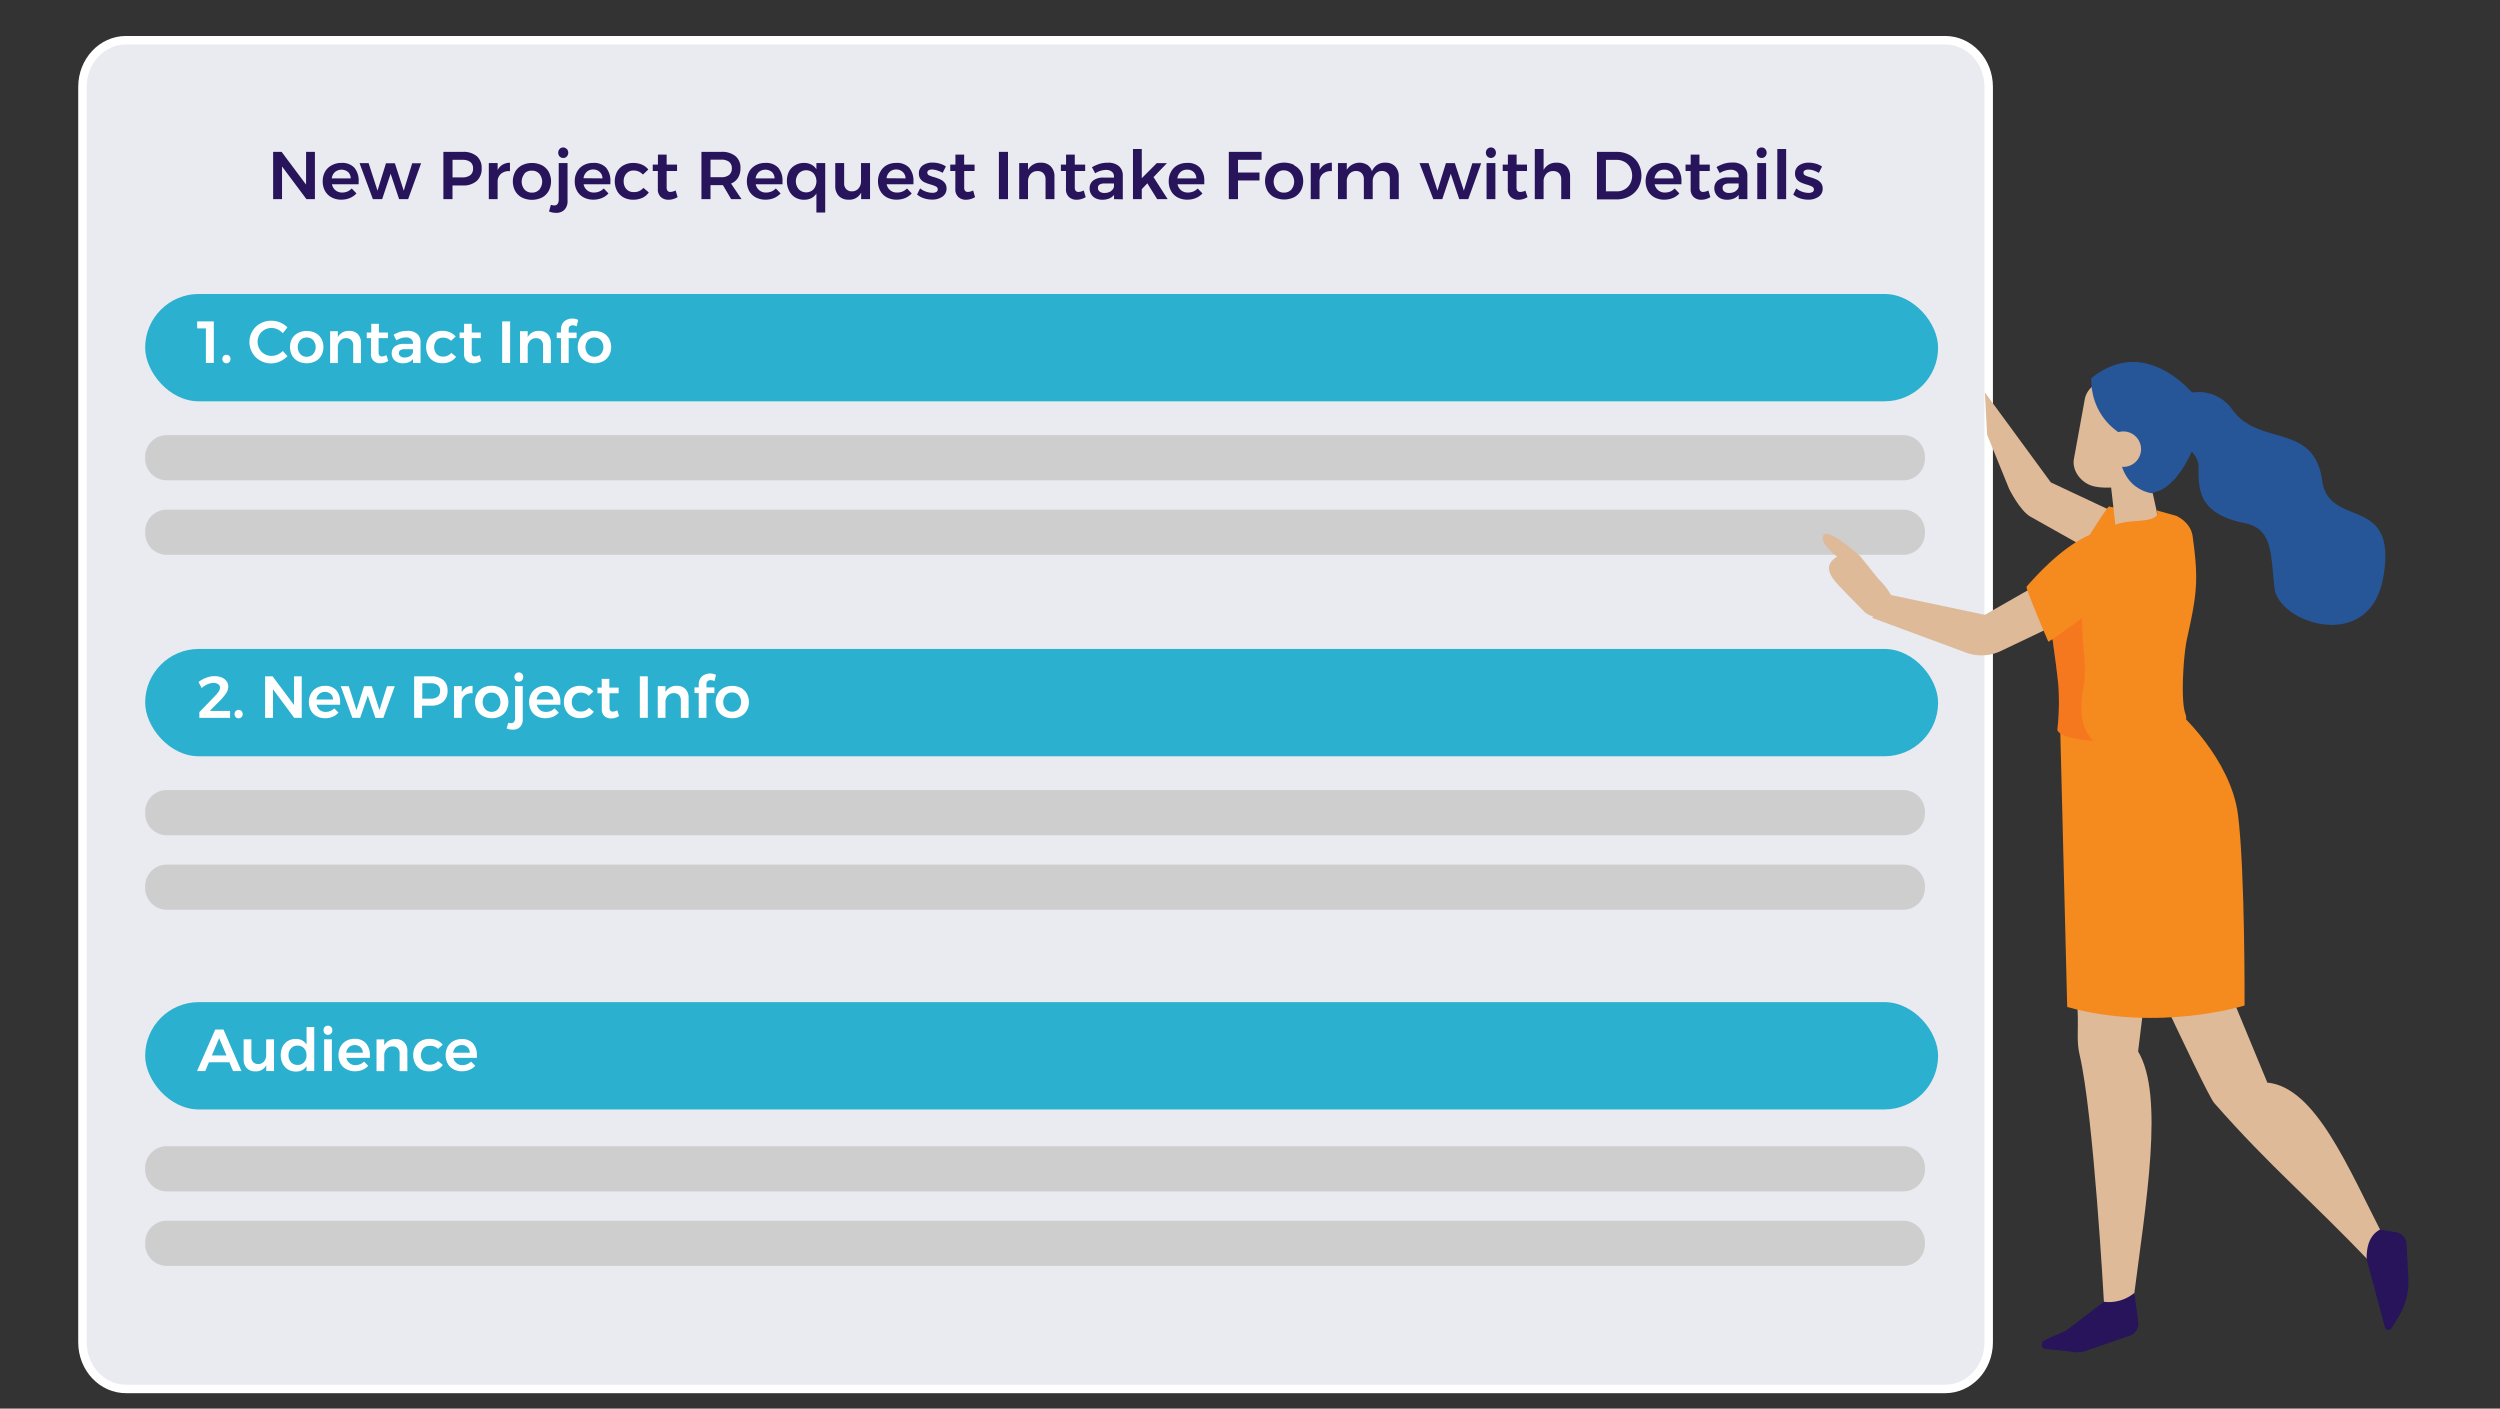 <svg xmlns="http://www.w3.org/2000/svg" viewBox="0 0 590 332.43"><rect x="0" y="0" width="590" height="332.43" fill="#333333" stroke="none"/><defs><style>.cls-1{isolation:isolate;}.cls-2{fill:#e9ebf0;stroke:#fff;stroke-miterlimit:10;stroke-width:2px;}.cls-3,.cls-8{fill:#27145a;}.cls-4{fill:#cecece;}.cls-5{fill:#2bb0cf;}.cls-6{fill:#fff;}.cls-7{fill:#deba98;}.cls-10,.cls-11,.cls-12,.cls-7,.cls-8,.cls-9{fill-rule:evenodd;}.cls-9{fill:#c44627;}.cls-10{fill:#f58a1f;}.cls-11{fill:#265698;}.cls-12{fill:#f5411f;opacity:0.24;mix-blend-mode:multiply;}</style></defs><title>project-intake-</title><g class="cls-1"><g id="Layer_1" data-name="Layer 1"><g id="Integrated_Reporting" data-name="Integrated Reporting"><path class="cls-2" d="M29.73,9.49H459.06c5.67,0,10.27,4.93,10.27,11V316.79c0,6.07-4.6,11-10.27,11H29.73c-5.67,0-10.27-4.93-10.27-11V20.5C19.46,14.42,24.06,9.49,29.73,9.49Z"/></g><path class="cls-3" d="M72.24,35.84h2.08V47h-2l-5.76-7.71V47h-2.1V35.84h2l5.77,7.73Z"/><path class="cls-3" d="M83.64,39.59a4.78,4.78,0,0,1,1,3.28c0,.28,0,.48,0,.62H78.34a2.45,2.45,0,0,0,.85,1.43,2.48,2.48,0,0,0,1.6.52A3.35,3.35,0,0,0,82,45.2a3.17,3.17,0,0,0,1-.72l1.12,1.17a4.44,4.44,0,0,1-1.56,1.09,5.15,5.15,0,0,1-2,.38,4.75,4.75,0,0,1-2.31-.54,3.81,3.81,0,0,1-1.55-1.53,4.61,4.61,0,0,1-.54-2.26,4.54,4.54,0,0,1,.55-2.27A3.85,3.85,0,0,1,78.31,39a4.52,4.52,0,0,1,2.25-.55A3.89,3.89,0,0,1,83.64,39.59Zm-.87,2.51a2.07,2.07,0,0,0-.62-1.5,2.44,2.44,0,0,0-3.1,0,2.46,2.46,0,0,0-.76,1.51Z"/><path class="cls-3" d="M84.85,38.5l2.14,0L89.09,45l2-6.47h2.1L95.28,45l2-6.47h2.1L96.32,47H94.19l-2-6-2,6H88Z"/><path class="cls-3" d="M112.51,36.85a3.58,3.58,0,0,1,1.16,2.85,3.85,3.85,0,0,1-1.16,3,4.69,4.69,0,0,1-3.28,1.07h-2.44V47h-2.15V35.84h4.59A4.87,4.87,0,0,1,112.51,36.85ZM111,41.33a1.9,1.9,0,0,0,.64-1.57,1.83,1.83,0,0,0-.64-1.53,3,3,0,0,0-1.87-.51h-2.33v4.14h2.33A2.93,2.93,0,0,0,111,41.33Z"/><path class="cls-3" d="M118.62,38.86a3.45,3.45,0,0,1,1.73-.46v2a2.82,2.82,0,0,0-2.12.62,2.39,2.39,0,0,0-.79,1.88V47h-2.08V38.48h2.08v1.65A3.09,3.09,0,0,1,118.62,38.86Z"/><path class="cls-3" d="M127.9,39a4,4,0,0,1,1.58,1.53,4.83,4.83,0,0,1,0,4.55,3.9,3.9,0,0,1-1.58,1.54,5.41,5.41,0,0,1-4.71,0,3.89,3.89,0,0,1-1.6-1.54,4.9,4.9,0,0,1,0-4.55,4,4,0,0,1,1.6-1.53,5.41,5.41,0,0,1,4.71,0Zm-4.11,2a2.94,2.94,0,0,0,0,3.74,2.31,2.31,0,0,0,1.76.72,2.26,2.26,0,0,0,1.73-.72,2.94,2.94,0,0,0,0-3.74,2.26,2.26,0,0,0-1.73-.72A2.31,2.31,0,0,0,123.79,40.92Z"/><path class="cls-3" d="M130.77,48.48a.93.93,0,0,0,.81-.34,1.73,1.73,0,0,0,.28-1V38.48h2.08v8.93a2.87,2.87,0,0,1-.71,2.07,2.62,2.62,0,0,1-2,.75,4.38,4.38,0,0,1-1.66-.32l.44-1.57A2.76,2.76,0,0,0,130.77,48.48Zm3-13.32a1.32,1.32,0,0,1,0,1.77,1.1,1.1,0,0,1-.85.35,1.12,1.12,0,0,1-.85-.35,1.35,1.35,0,0,1,0-1.77,1.13,1.13,0,0,1,.85-.36A1.11,1.11,0,0,1,133.73,35.16Z"/><path class="cls-3" d="M143.05,39.59a4.78,4.78,0,0,1,1,3.28c0,.28,0,.48,0,.62h-6.32a2.4,2.4,0,0,0,.85,1.43,2.43,2.43,0,0,0,1.59.52,3.36,3.36,0,0,0,1.26-.24,3.17,3.17,0,0,0,1.05-.72l1.12,1.17a4.44,4.44,0,0,1-1.56,1.09,5.22,5.22,0,0,1-2,.38,4.75,4.75,0,0,1-2.31-.54,3.75,3.75,0,0,1-1.55-1.53,4.61,4.61,0,0,1-.54-2.26,4.54,4.54,0,0,1,.55-2.27A3.89,3.89,0,0,1,137.71,39a4.58,4.58,0,0,1,2.26-.55A3.89,3.89,0,0,1,143.05,39.59Zm-.87,2.51a2,2,0,0,0-.63-1.5A2.13,2.13,0,0,0,140,40a2.2,2.2,0,0,0-1.53.55,2.41,2.41,0,0,0-.76,1.51Z"/><path class="cls-3" d="M149.52,40.24a2.21,2.21,0,0,0-1.69.71,2.58,2.58,0,0,0-.64,1.82,2.65,2.65,0,0,0,.64,1.86,2.2,2.2,0,0,0,1.69.7,2.71,2.71,0,0,0,2.31-1l1.29,1.08a3.8,3.8,0,0,1-1.52,1.28,5.19,5.19,0,0,1-2.19.44,4.62,4.62,0,0,1-2.25-.54,3.88,3.88,0,0,1-1.53-1.53,5,5,0,0,1,0-4.55A3.93,3.93,0,0,1,147.18,39a4.61,4.61,0,0,1,2.26-.54,5.13,5.13,0,0,1,2.09.41A3.85,3.85,0,0,1,153,40l-1.27,1.2A2.89,2.89,0,0,0,149.52,40.24Z"/><path class="cls-3" d="M159.91,46.52a4.14,4.14,0,0,1-2.15.62,2.59,2.59,0,0,1-1.81-.65,2.46,2.46,0,0,1-.7-1.91V40.36h-1.2l0-1.52h1.22V36.48h2.06v2.36h2.45v1.52h-2.45v3.85a1.22,1.22,0,0,0,.23.84.84.84,0,0,0,.67.25,3.06,3.06,0,0,0,1.22-.35Z"/><path class="cls-3" d="M172.55,47l-1.94-3.31-.4,0h-2.53V47h-2.14V35.84h4.67a5,5,0,0,1,3.36,1,3.53,3.53,0,0,1,1.18,2.85,4.3,4.3,0,0,1-.56,2.24,3.51,3.51,0,0,1-1.66,1.39L175,47Zm-4.87-5.18h2.53a2.88,2.88,0,0,0,1.86-.53,1.93,1.93,0,0,0,.64-1.57,1.86,1.86,0,0,0-.64-1.53,2.94,2.94,0,0,0-1.86-.51h-2.53Z"/><path class="cls-3" d="M183.67,39.59a4.78,4.78,0,0,1,1,3.28c0,.28,0,.48,0,.62h-6.32a2.39,2.39,0,0,0,2.45,1.95,3.35,3.35,0,0,0,1.25-.24,3.17,3.17,0,0,0,1.05-.72l1.12,1.17a4.44,4.44,0,0,1-1.56,1.09,5.15,5.15,0,0,1-2,.38,4.8,4.8,0,0,1-2.31-.54,3.81,3.81,0,0,1-1.55-1.53,5,5,0,0,1,0-4.53A3.92,3.92,0,0,1,178.34,39a4.52,4.52,0,0,1,2.25-.55A3.89,3.89,0,0,1,183.67,39.59Zm-.87,2.51a2.07,2.07,0,0,0-.62-1.5,2.44,2.44,0,0,0-3.1,0,2.46,2.46,0,0,0-.76,1.51Z"/><path class="cls-3" d="M194.75,38.48V50.15h-2.08V45.67a3,3,0,0,1-1.19,1.09,3.63,3.63,0,0,1-1.69.38,4,4,0,0,1-2.13-.55A3.76,3.76,0,0,1,186.23,45a4.9,4.9,0,0,1-.52-2.3,4.83,4.83,0,0,1,.51-2.26A3.62,3.62,0,0,1,187.64,39a4,4,0,0,1,2.1-.55,3.61,3.61,0,0,1,1.72.39,3.19,3.19,0,0,1,1.21,1.1V38.48ZM192,44.67a2.94,2.94,0,0,0,0-3.76,2.45,2.45,0,0,0-3.49,0,2.91,2.91,0,0,0,0,3.76,2.45,2.45,0,0,0,3.49,0Z"/><path class="cls-3" d="M205.33,38.48V47h-2.1V45.46a3.06,3.06,0,0,1-3,1.66,3,3,0,0,1-2.28-.88,3.35,3.35,0,0,1-.83-2.4V38.48h2.1v4.76a1.93,1.93,0,0,0,.49,1.4,1.77,1.77,0,0,0,1.35.52,2,2,0,0,0,1.57-.71,2.64,2.64,0,0,0,.57-1.74V38.48Z"/><path class="cls-3" d="M214.57,39.59a4.78,4.78,0,0,1,1,3.28,5.09,5.09,0,0,1,0,.62h-6.32a2.46,2.46,0,0,0,.86,1.43,2.43,2.43,0,0,0,1.59.52A3.36,3.36,0,0,0,213,45.2a3.17,3.17,0,0,0,1.05-.72l1.12,1.17a4.44,4.44,0,0,1-1.56,1.09,5.22,5.22,0,0,1-2,.38,4.82,4.82,0,0,1-2.32-.54,3.78,3.78,0,0,1-1.54-1.53,4.61,4.61,0,0,1-.54-2.26,4.54,4.54,0,0,1,.55-2.27A3.89,3.89,0,0,1,209.23,39a4.56,4.56,0,0,1,2.26-.55A3.9,3.9,0,0,1,214.57,39.59Zm-.87,2.51a2,2,0,0,0-.63-1.5A2.16,2.16,0,0,0,211.5,40a2.19,2.19,0,0,0-1.52.55,2.41,2.41,0,0,0-.76,1.51Z"/><path class="cls-3" d="M221.18,40.23A4.12,4.12,0,0,0,220,40a1.69,1.69,0,0,0-.84.18.63.63,0,0,0-.31.57.68.68,0,0,0,.39.62,6.77,6.77,0,0,0,1.24.45,10.69,10.69,0,0,1,1.47.54,2.8,2.8,0,0,1,1,.78,2.08,2.08,0,0,1,.43,1.37,2.21,2.21,0,0,1-1,1.92,4.11,4.11,0,0,1-2.42.67,6,6,0,0,1-1.93-.31,4.43,4.43,0,0,1-1.6-.89l.72-1.45a4.07,4.07,0,0,0,1.37.77,4.55,4.55,0,0,0,1.52.28,1.75,1.75,0,0,0,.92-.2.65.65,0,0,0,.35-.6.74.74,0,0,0-.4-.67,7.09,7.09,0,0,0-1.3-.49,10.4,10.4,0,0,1-1.41-.51,2.48,2.48,0,0,1-.94-.75,2.06,2.06,0,0,1-.4-1.32,2.22,2.22,0,0,1,.92-1.93,3.85,3.85,0,0,1,2.31-.66,5.92,5.92,0,0,1,1.67.24,5.2,5.2,0,0,1,1.47.67l-.76,1.5A6.34,6.34,0,0,0,221.18,40.23Z"/><path class="cls-3" d="M230.11,46.52a4.11,4.11,0,0,1-2.14.62,2.57,2.57,0,0,1-1.81-.65,2.46,2.46,0,0,1-.7-1.91V40.36h-1.2l0-1.52h1.22V36.48h2.06v2.36H230v1.52h-2.45v3.85a1.23,1.23,0,0,0,.22.84.86.86,0,0,0,.68.25,3,3,0,0,0,1.21-.35Z"/><path class="cls-3" d="M235.74,35.84h2.15V47h-2.15Z"/><path class="cls-3" d="M248,39.29a3.33,3.33,0,0,1,.85,2.41V47h-2.1V42.31a2,2,0,0,0-.51-1.42,1.88,1.88,0,0,0-1.39-.52,2.11,2.11,0,0,0-1.64.71,2.56,2.56,0,0,0-.6,1.76V47h-2.08V38.48h2.08v1.6a3.26,3.26,0,0,1,3.07-1.68A3.06,3.06,0,0,1,248,39.29Z"/><path class="cls-3" d="M256.22,46.52a4.08,4.08,0,0,1-2.14.62,2.57,2.57,0,0,1-1.81-.65,2.46,2.46,0,0,1-.7-1.91V40.36h-1.2l0-1.52h1.22V36.48h2.06v2.36h2.45v1.52h-2.45v3.85a1.22,1.22,0,0,0,.23.84.84.84,0,0,0,.67.25,3,3,0,0,0,1.21-.35Z"/><path class="cls-3" d="M262.91,47V46a2.73,2.73,0,0,1-1.15.85,4.29,4.29,0,0,1-1.62.29,3.56,3.56,0,0,1-1.57-.34,2.54,2.54,0,0,1-1.42-2.32A2.27,2.27,0,0,1,258,42.6a3.83,3.83,0,0,1,2.4-.69h2.5v-.23a1.42,1.42,0,0,0-.5-1.16A2.17,2.17,0,0,0,261,40.1a5,5,0,0,0-2.54.8l-.76-1.44a10.28,10.28,0,0,1,1.84-.81,6.88,6.88,0,0,1,1.92-.25,3.84,3.84,0,0,1,2.59.8,2.87,2.87,0,0,1,.93,2.24l0,5.6Zm-.73-1.92a1.54,1.54,0,0,0,.72-1V43.3h-2.16a2.31,2.31,0,0,0-1.23.25.88.88,0,0,0-.39.81,1,1,0,0,0,.41.86,1.77,1.77,0,0,0,1.11.32A2.75,2.75,0,0,0,262.18,45.12Z"/><path class="cls-3" d="M273.09,47l-2.32-3.74-1.31,1.38V47h-2.08V35.17h2.08v6.88L273,38.5h2.4l-3.17,3.3L275.57,47Z"/><path class="cls-3" d="M283.21,39.59a4.78,4.78,0,0,1,1,3.28c0,.28,0,.48,0,.62H277.9a2.46,2.46,0,0,0,.86,1.43,2.43,2.43,0,0,0,1.59.52,3.36,3.36,0,0,0,1.26-.24,3.17,3.17,0,0,0,1.05-.72l1.12,1.17a4.44,4.44,0,0,1-1.56,1.09,5.22,5.22,0,0,1-2,.38,4.82,4.82,0,0,1-2.32-.54,3.78,3.78,0,0,1-1.54-1.53,4.61,4.61,0,0,1-.54-2.26,4.54,4.54,0,0,1,.55-2.27A3.89,3.89,0,0,1,277.87,39a4.56,4.56,0,0,1,2.26-.55A3.9,3.9,0,0,1,283.21,39.59Zm-.87,2.51a2.08,2.08,0,0,0-.63-1.5,2.16,2.16,0,0,0-1.57-.56,2.19,2.19,0,0,0-1.52.55,2.41,2.41,0,0,0-.76,1.51Z"/><path class="cls-3" d="M290,35.84h7.73l0,1.88h-5.56v3h5.07v1.87h-5.07V47H290Z"/><path class="cls-3" d="M305.37,39A4,4,0,0,1,307,40.49,4.83,4.83,0,0,1,307,45a3.9,3.9,0,0,1-1.58,1.54,5.41,5.41,0,0,1-4.71,0,3.89,3.89,0,0,1-1.6-1.54,4.9,4.9,0,0,1,0-4.55,4,4,0,0,1,1.6-1.53,5.41,5.41,0,0,1,4.71,0Zm-4.11,2a2.94,2.94,0,0,0,0,3.74,2.31,2.31,0,0,0,1.76.72,2.26,2.26,0,0,0,1.73-.72,2.94,2.94,0,0,0,0-3.74A2.26,2.26,0,0,0,303,40.2,2.31,2.31,0,0,0,301.26,40.92Z"/><path class="cls-3" d="M312.58,38.86a3.52,3.52,0,0,1,1.74-.46v2a2.81,2.81,0,0,0-2.12.62,2.36,2.36,0,0,0-.79,1.88V47h-2.08V38.48h2.08v1.65A3.13,3.13,0,0,1,312.58,38.86Z"/><path class="cls-3" d="M329.28,39.29a3.41,3.41,0,0,1,.83,2.41V47H328V42.31a1.94,1.94,0,0,0-.51-1.43,1.79,1.79,0,0,0-1.37-.52,2,2,0,0,0-1.57.72,2.58,2.58,0,0,0-.59,1.74V47h-2.09V42.31a2,2,0,0,0-.5-1.43,1.77,1.77,0,0,0-1.36-.52,2.06,2.06,0,0,0-1.59.72,2.58,2.58,0,0,0-.58,1.74V47h-2.08V38.48h2.08v1.59a3.53,3.53,0,0,1,4.88-1.13,2.79,2.79,0,0,1,1.07,1.51A3.18,3.18,0,0,1,327,38.4,3,3,0,0,1,329.28,39.29Z"/><path class="cls-3" d="M335,38.5l2.14,0,2.1,6.47,2-6.47h2.1L345.47,45l2-6.47h2.09L346.51,47h-2.13l-2-6-2,6h-2.12Z"/><path class="cls-3" d="M352.7,35.16a1.32,1.32,0,0,1,0,1.77,1.2,1.2,0,0,1-1.69,0,1.32,1.32,0,0,1,0-1.77,1.17,1.17,0,0,1,1.69,0Zm-1.87,3.32h2.08V47h-2.08Z"/><path class="cls-3" d="M360.5,46.52a4.14,4.14,0,0,1-2.15.62,2.59,2.59,0,0,1-1.81-.65,2.46,2.46,0,0,1-.7-1.91V40.36h-1.2l0-1.52h1.22V36.48h2.06v2.36h2.45v1.52H357.9v3.85a1.22,1.22,0,0,0,.23.84.84.84,0,0,0,.67.25A3.1,3.1,0,0,0,360,45Z"/><path class="cls-3" d="M369.7,39.29a3.37,3.37,0,0,1,.84,2.41V47h-2.09V42.31a2,2,0,0,0-.51-1.42,1.92,1.92,0,0,0-1.4-.52,2.11,2.11,0,0,0-1.64.71,2.51,2.51,0,0,0-.61,1.76V47h-2.08V35.17h2.08v4.95a3.25,3.25,0,0,1,3.09-1.72A3.07,3.07,0,0,1,369.7,39.29Z"/><path class="cls-3" d="M384.54,36.56a5.11,5.11,0,0,1,2.08,2,5.87,5.87,0,0,1,0,5.78,5.32,5.32,0,0,1-2.11,2,6.33,6.33,0,0,1-3.05.72h-4.58V35.84h4.66A6.16,6.16,0,0,1,384.54,36.56Zm-1.11,8.12a3.32,3.32,0,0,0,1.29-1.31,4.16,4.16,0,0,0,0-3.84,3.44,3.44,0,0,0-1.32-1.33,3.8,3.8,0,0,0-1.88-.47H379v7.43h2.56A3.59,3.59,0,0,0,383.43,44.68Z"/><path class="cls-3" d="M395.82,39.59a4.83,4.83,0,0,1,1,3.28c0,.28,0,.48,0,.62h-6.32a2.46,2.46,0,0,0,.86,1.43,2.43,2.43,0,0,0,1.59.52,3.36,3.36,0,0,0,1.26-.24,3.13,3.13,0,0,0,1-.72l1.12,1.17a4.26,4.26,0,0,1-1.56,1.09,5.15,5.15,0,0,1-2,.38,4.8,4.8,0,0,1-2.31-.54,3.78,3.78,0,0,1-1.54-1.53,4.9,4.9,0,0,1,0-4.53A3.83,3.83,0,0,1,390.48,39a4.53,4.53,0,0,1,2.26-.55A3.9,3.9,0,0,1,395.82,39.59Zm-.88,2.51a2.07,2.07,0,0,0-.62-1.5,2.16,2.16,0,0,0-1.57-.56,2.2,2.2,0,0,0-1.53.55,2.46,2.46,0,0,0-.76,1.51Z"/><path class="cls-3" d="M403.65,46.52a4.14,4.14,0,0,1-2.15.62,2.59,2.59,0,0,1-1.81-.65,2.5,2.5,0,0,1-.7-1.91V40.36h-1.2l0-1.52H399V36.48h2.07v2.36h2.44v1.52h-2.44v3.85a1.23,1.23,0,0,0,.22.84.84.84,0,0,0,.67.25,3.06,3.06,0,0,0,1.22-.35Z"/><path class="cls-3" d="M410.33,47V46a2.67,2.67,0,0,1-1.15.85,4.24,4.24,0,0,1-1.61.29A3.57,3.57,0,0,1,406,46.8a2.57,2.57,0,0,1-1.05-1,2.62,2.62,0,0,1-.37-1.36,2.3,2.3,0,0,1,.85-1.88,3.85,3.85,0,0,1,2.4-.69h2.5v-.23a1.42,1.42,0,0,0-.5-1.16,2.17,2.17,0,0,0-1.44-.42,5,5,0,0,0-2.54.8l-.75-1.44a9.91,9.91,0,0,1,1.83-.81,6.9,6.9,0,0,1,1.93-.25,3.81,3.81,0,0,1,2.58.8,2.88,2.88,0,0,1,.94,2.24V47Zm-.73-1.92a1.48,1.48,0,0,0,.72-1V43.3h-2.16a2.27,2.27,0,0,0-1.22.25.86.86,0,0,0-.4.81,1,1,0,0,0,.41.86,1.77,1.77,0,0,0,1.11.32A2.75,2.75,0,0,0,409.6,45.12Z"/><path class="cls-3" d="M416.59,35.16a1.32,1.32,0,0,1,0,1.77,1.1,1.1,0,0,1-.85.35,1.12,1.12,0,0,1-.85-.35,1.35,1.35,0,0,1,0-1.77,1.13,1.13,0,0,1,.85-.36A1.11,1.11,0,0,1,416.59,35.16Zm-1.87,3.32h2.08V47h-2.08Z"/><path class="cls-3" d="M419.45,35.17h2.08V47h-2.08Z"/><path class="cls-3" d="M428,40.23a4.06,4.06,0,0,0-1.22-.21,1.64,1.64,0,0,0-.84.18.63.63,0,0,0-.32.57.69.69,0,0,0,.4.62,6.5,6.5,0,0,0,1.24.45,11.77,11.77,0,0,1,1.47.54,2.89,2.89,0,0,1,1,.78,2.13,2.13,0,0,1,.42,1.37,2.21,2.21,0,0,1-1,1.92,4.08,4.08,0,0,1-2.41.67,6.11,6.11,0,0,1-1.94-.31,4.52,4.52,0,0,1-1.6-.89l.72-1.45a4,4,0,0,0,1.38.77,4.5,4.5,0,0,0,1.52.28,1.77,1.77,0,0,0,.92-.2.64.64,0,0,0,.34-.6.73.73,0,0,0-.4-.67,7.09,7.09,0,0,0-1.3-.49,10.21,10.21,0,0,1-1.4-.51,2.44,2.44,0,0,1-.95-.75,2.12,2.12,0,0,1-.4-1.32,2.24,2.24,0,0,1,.92-1.93,3.9,3.9,0,0,1,2.32-.66,6,6,0,0,1,1.67.24,5.14,5.14,0,0,1,1.46.67l-.75,1.5A6.68,6.68,0,0,0,428,40.23Z"/><path class="cls-4" d="M449.18,113.36H39.36a5.11,5.11,0,0,1-5.1-5.1v-.47a5.11,5.11,0,0,1,5.1-5.1H449.18a5.11,5.11,0,0,1,5.1,5.1v.47A5.11,5.11,0,0,1,449.18,113.36Z"/><path class="cls-4" d="M449.18,130.94H39.36a5.11,5.11,0,0,1-5.1-5.09v-.48a5.11,5.11,0,0,1,5.1-5.09H449.18a5.11,5.11,0,0,1,5.1,5.09v.48A5.1,5.1,0,0,1,449.18,130.94Z"/><path class="cls-4" d="M449.18,197.12H39.36a5.11,5.11,0,0,1-5.1-5.1v-.48a5.11,5.11,0,0,1,5.1-5.09H449.18a5.11,5.11,0,0,1,5.1,5.09V192A5.11,5.11,0,0,1,449.18,197.12Z"/><path class="cls-4" d="M449.18,214.7H39.36a5.11,5.11,0,0,1-5.1-5.09v-.48a5.11,5.11,0,0,1,5.1-5.09H449.18a5.11,5.11,0,0,1,5.1,5.09v.48A5.11,5.11,0,0,1,449.18,214.7Z"/><path class="cls-4" d="M449.18,281.17H39.36a5.11,5.11,0,0,1-5.1-5.1v-.47a5.11,5.11,0,0,1,5.1-5.1H449.18a5.11,5.11,0,0,1,5.1,5.1v.47A5.11,5.11,0,0,1,449.18,281.17Z"/><path class="cls-4" d="M449.18,298.75H39.36a5.11,5.11,0,0,1-5.1-5.09v-.48a5.11,5.11,0,0,1,5.1-5.09H449.18a5.11,5.11,0,0,1,5.1,5.09v.48A5.1,5.1,0,0,1,449.18,298.75Z"/><rect class="cls-5" x="34.26" y="69.38" width="423.13" height="25.33" rx="12.66" ry="12.66"/><path class="cls-6" d="M46.53,75.85h3.93v9.8H48.59V77.5H46.53Z"/><path class="cls-6" d="M54.12,84a1,1,0,0,1,.28.71,1.06,1.06,0,0,1-.28.74.9.9,0,0,1-.69.28.87.87,0,0,1-.68-.29,1,1,0,0,1-.27-.73,1,1,0,0,1,.27-.71,1,1,0,0,1,1.37,0Z"/><path class="cls-6" d="M65.52,77.74a3.24,3.24,0,0,0-1.44-.34,3.27,3.27,0,0,0-1.66.44A3,3,0,0,0,61.23,79a3.41,3.41,0,0,0,0,3.35,3.12,3.12,0,0,0,1.19,1.2,3.17,3.17,0,0,0,1.66.44,3.58,3.58,0,0,0,1.41-.3,4,4,0,0,0,1.25-.86l1.11,1.23a5.69,5.69,0,0,1-1.79,1.24,5,5,0,0,1-2.08.46,5.14,5.14,0,0,1-2.59-.68,4.8,4.8,0,0,1-1.84-1.82,5,5,0,0,1-.68-2.56,4.82,4.82,0,0,1,.69-2.54,4.93,4.93,0,0,1,1.87-1.81,5.41,5.41,0,0,1,4.68-.24,5.07,5.07,0,0,1,1.72,1.16l-1.09,1.38A3.48,3.48,0,0,0,65.52,77.74Z"/><path class="cls-6" d="M74.45,78.58a3.4,3.4,0,0,1,1.38,1.33,4.23,4.23,0,0,1,0,4,3.42,3.42,0,0,1-1.38,1.34,4.66,4.66,0,0,1-4.12,0,3.41,3.41,0,0,1-1.4-1.34,4.31,4.31,0,0,1,0-4,3.39,3.39,0,0,1,1.4-1.33,4.66,4.66,0,0,1,4.12,0Zm-3.59,1.7a2.57,2.57,0,0,0,0,3.28,2,2,0,0,0,1.54.63,2,2,0,0,0,1.51-.63,2.57,2.57,0,0,0,0-3.28,2,2,0,0,0-1.51-.63A2,2,0,0,0,70.86,80.28Z"/><path class="cls-6" d="M84.45,78.86A2.91,2.91,0,0,1,85.19,81v4.68H83.36V81.5a1.7,1.7,0,0,0-.45-1.24,1.64,1.64,0,0,0-1.22-.45,1.82,1.82,0,0,0-1.43.62A2.25,2.25,0,0,0,79.73,82v3.68H77.91V78.16h1.82v1.4a2.85,2.85,0,0,1,2.69-1.47A2.69,2.69,0,0,1,84.45,78.86Z"/><path class="cls-6" d="M91.62,85.19a3.58,3.58,0,0,1-1.88.54,2.24,2.24,0,0,1-1.58-.57,2.14,2.14,0,0,1-.61-1.67V79.8h-1l0-1.33h1.07V76.41h1.8v2.06h2.14V79.8H89.35v3.37a1.08,1.08,0,0,0,.2.73.73.73,0,0,0,.59.22,2.53,2.53,0,0,0,1.06-.31Z"/><path class="cls-6" d="M97.47,85.65v-.91a2.53,2.53,0,0,1-1,.74,3.66,3.66,0,0,1-1.41.25,3,3,0,0,1-1.38-.3,2.25,2.25,0,0,1-.92-.83,2.31,2.31,0,0,1-.32-1.19,2,2,0,0,1,.74-1.65,3.41,3.41,0,0,1,2.1-.61h2.19V81a1.25,1.25,0,0,0-.44-1,1.88,1.88,0,0,0-1.26-.37,4.26,4.26,0,0,0-2.22.7L92.88,79a8.49,8.49,0,0,1,1.6-.71,6.1,6.1,0,0,1,1.69-.21,3.32,3.32,0,0,1,2.26.7,2.48,2.48,0,0,1,.82,2v4.9ZM96.83,84a1.31,1.31,0,0,0,.63-.92v-.67H95.57a2,2,0,0,0-1.07.22.77.77,0,0,0-.35.71.91.91,0,0,0,.36.75,1.51,1.51,0,0,0,1,.28A2.38,2.38,0,0,0,96.83,84Z"/><path class="cls-6" d="M104.5,79.7a1.92,1.92,0,0,0-1.48.61,2.59,2.59,0,0,0,0,3.22,1.92,1.92,0,0,0,1.48.62,2.37,2.37,0,0,0,2-.88l1.13.93a3.3,3.3,0,0,1-1.33,1.12,4.31,4.31,0,0,1-1.92.4,4,4,0,0,1-2-.48,3.3,3.3,0,0,1-1.33-1.34,4,4,0,0,1-.48-2,4.08,4.08,0,0,1,.48-2,3.35,3.35,0,0,1,1.35-1.34,4,4,0,0,1,2-.48,4.46,4.46,0,0,1,1.83.36,3.27,3.27,0,0,1,1.3,1l-1.1,1A2.53,2.53,0,0,0,104.5,79.7Z"/><path class="cls-6" d="M113.58,85.19a3.55,3.55,0,0,1-1.87.54,2.22,2.22,0,0,1-1.58-.57,2.14,2.14,0,0,1-.62-1.67V79.8h-1.05V78.47h1.06V76.41h1.81v2.06h2.14V79.8h-2.14v3.37a1.08,1.08,0,0,0,.19.73.74.74,0,0,0,.59.22,2.49,2.49,0,0,0,1.06-.31Z"/><path class="cls-6" d="M118.51,75.85h1.88v9.8h-1.88Z"/><path class="cls-6" d="M129.26,78.86A2.91,2.91,0,0,1,130,81v4.68h-1.84V81.5a1.7,1.7,0,0,0-.45-1.24,1.61,1.61,0,0,0-1.21-.45,1.83,1.83,0,0,0-1.44.62,2.24,2.24,0,0,0-.52,1.54v3.68h-1.82V78.16h1.82v1.4a2.83,2.83,0,0,1,2.68-1.47A2.69,2.69,0,0,1,129.26,78.86Z"/><path class="cls-6" d="M134.48,77a.91.91,0,0,0-.27.71v.78h1.87V79.8h-1.87v5.85h-1.82V79.8h-1V78.47h1v-.72a2.64,2.64,0,0,1,.36-1.41,2.33,2.33,0,0,1,1-.87,3,3,0,0,1,1.33-.29,3.09,3.09,0,0,1,1.37.32L136.1,77a2.65,2.65,0,0,0-.93-.23A1,1,0,0,0,134.48,77Z"/><path class="cls-6" d="M142.35,78.58a3.4,3.4,0,0,1,1.38,1.33,4.23,4.23,0,0,1,0,4,3.42,3.42,0,0,1-1.38,1.34,4.66,4.66,0,0,1-4.12,0,3.41,3.41,0,0,1-1.4-1.34,4.31,4.31,0,0,1,0-4,3.39,3.39,0,0,1,1.4-1.33,4.66,4.66,0,0,1,4.12,0Zm-3.59,1.7a2.57,2.57,0,0,0,0,3.28,2,2,0,0,0,1.54.63,2,2,0,0,0,1.51-.63,2.57,2.57,0,0,0,0-3.28,2,2,0,0,0-1.51-.63A2,2,0,0,0,138.76,80.28Z"/><rect class="cls-5" x="34.26" y="153.15" width="423.13" height="25.33" rx="12.66" ry="12.66"/><path class="cls-6" d="M54.3,167.78v1.63H47.05v-1.35l3.69-3.81a6.42,6.42,0,0,0,.86-1.05,1.85,1.85,0,0,0,.32-.9,1,1,0,0,0-.42-.83,2,2,0,0,0-1.16-.3,3.53,3.53,0,0,0-1.38.32,5.31,5.31,0,0,0-1.37.9l-.74-1.45a7.61,7.61,0,0,1,1.83-1,5.2,5.2,0,0,1,1.92-.37,4.35,4.35,0,0,1,1.71.31,2.63,2.63,0,0,1,1.15.87,2.16,2.16,0,0,1,.42,1.31,3,3,0,0,1-.49,1.51A11.06,11.06,0,0,1,52,165.26l-2.5,2.52Z"/><path class="cls-6" d="M57,167.8a1.08,1.08,0,0,1,0,1.45,1,1,0,0,1-1.37,0,1,1,0,0,1-.27-.73,1,1,0,0,1,.27-.72,1,1,0,0,1,1.37,0Z"/><path class="cls-6" d="M69.39,159.61h1.82v9.8H69.43l-5-6.74v6.74H62.56v-9.8h1.77l5.06,6.77Z"/><path class="cls-6" d="M79.36,162.89a4.2,4.2,0,0,1,.91,2.87c0,.24,0,.43,0,.55H74.72a2.14,2.14,0,0,0,.75,1.25,2.17,2.17,0,0,0,1.39.45,2.91,2.91,0,0,0,1.1-.21,2.65,2.65,0,0,0,.92-.63l1,1a3.83,3.83,0,0,1-1.37,1,4.63,4.63,0,0,1-1.78.33,4.1,4.1,0,0,1-2-.47,3.23,3.23,0,0,1-1.35-1.34,4,4,0,0,1-.48-2,4,4,0,0,1,.48-2,3.37,3.37,0,0,1,1.35-1.35,4,4,0,0,1,2-.48A3.4,3.4,0,0,1,79.36,162.89Zm-.76,2.2a1.82,1.82,0,0,0-.55-1.32,2.12,2.12,0,0,0-2.71,0,2.09,2.09,0,0,0-.66,1.32Z"/><path class="cls-6" d="M80.42,161.94l1.88,0,1.83,5.66,1.78-5.66h1.83l1.81,5.66,1.79-5.66h1.83l-2.71,7.49H88.6l-1.8-5.27L85,169.41H83.16Z"/><path class="cls-6" d="M104.62,160.5a3.1,3.1,0,0,1,1,2.49,3.35,3.35,0,0,1-1,2.61,4.09,4.09,0,0,1-2.86.93H99.61v2.88H97.74v-9.8h4A4.22,4.22,0,0,1,104.62,160.5Zm-1.33,3.92a1.68,1.68,0,0,0,.57-1.38,1.61,1.61,0,0,0-.57-1.34,2.57,2.57,0,0,0-1.63-.45h-2v3.63h2A2.57,2.57,0,0,0,103.29,164.42Z"/><path class="cls-6" d="M110,162.25a3,3,0,0,1,1.52-.39v1.76a2.44,2.44,0,0,0-1.86.54,2.07,2.07,0,0,0-.69,1.64v3.61h-1.82v-7.49h1.82v1.45A2.67,2.67,0,0,1,110,162.25Z"/><path class="cls-6" d="M118.09,162.34a3.49,3.49,0,0,1,1.38,1.34,4.21,4.21,0,0,1,0,4,3.45,3.45,0,0,1-1.38,1.35,4.27,4.27,0,0,1-2,.47A4.34,4.34,0,0,1,114,169a3.47,3.47,0,0,1-1.39-1.35,4.21,4.21,0,0,1,0-4,3.51,3.51,0,0,1,1.39-1.34,4.46,4.46,0,0,1,2.08-.47A4.39,4.39,0,0,1,118.09,162.34Zm-3.59,1.71a2.57,2.57,0,0,0,0,3.28A2,2,0,0,0,116,168a2,2,0,0,0,1.51-.63,2.57,2.57,0,0,0,0-3.28,2,2,0,0,0-1.51-.63A2,2,0,0,0,114.5,164.05Z"/><path class="cls-6" d="M120.6,170.67a.82.82,0,0,0,.71-.3,1.47,1.47,0,0,0,.24-.91v-7.54h1.82v7.82a2.53,2.53,0,0,1-.62,1.81,2.3,2.3,0,0,1-1.73.65,3.79,3.79,0,0,1-1.46-.28l.4-1.37A2.07,2.07,0,0,0,120.6,170.67ZM123.19,159a1.09,1.09,0,0,1,.29.79,1.06,1.06,0,0,1-.29.77,1,1,0,0,1-.74.3,1,1,0,0,1-.74-.3,1.06,1.06,0,0,1-.3-.77,1.09,1.09,0,0,1,.3-.79,1,1,0,0,1,.74-.31A1,1,0,0,1,123.19,159Z"/><path class="cls-6" d="M131.34,162.89a4.15,4.15,0,0,1,.91,2.87c0,.24,0,.43,0,.55H126.7a2.14,2.14,0,0,0,.75,1.25,2.18,2.18,0,0,0,1.4.45,2.9,2.9,0,0,0,1.09-.21,2.65,2.65,0,0,0,.92-.63l1,1a3.88,3.88,0,0,1-1.36,1,4.71,4.71,0,0,1-1.79.33,4.13,4.13,0,0,1-2-.47,3.23,3.23,0,0,1-1.35-1.34,4,4,0,0,1-.48-2,4,4,0,0,1,.48-2,3.46,3.46,0,0,1,1.36-1.35,4,4,0,0,1,2-.48A3.4,3.4,0,0,1,131.34,162.89Zm-.76,2.2a1.82,1.82,0,0,0-.55-1.32,1.93,1.93,0,0,0-1.37-.49,1.89,1.89,0,0,0-1.33.49,2.1,2.1,0,0,0-.67,1.32Z"/><path class="cls-6" d="M137,163.46a1.92,1.92,0,0,0-1.48.62,2.25,2.25,0,0,0-.57,1.6,2.29,2.29,0,0,0,.57,1.62,1.92,1.92,0,0,0,1.48.62,2.37,2.37,0,0,0,2-.89l1.14.94a3.3,3.3,0,0,1-1.33,1.12,4.45,4.45,0,0,1-1.92.39,4,4,0,0,1-2-.47,3.3,3.3,0,0,1-1.33-1.34,4,4,0,0,1-.48-2,4.05,4.05,0,0,1,.48-2,3.37,3.37,0,0,1,1.35-1.35,4.08,4.08,0,0,1,2-.47,4.38,4.38,0,0,1,1.82.36,3.15,3.15,0,0,1,1.31,1l-1.1,1A2.55,2.55,0,0,0,137,163.46Z"/><path class="cls-6" d="M146.09,169a3.47,3.47,0,0,1-1.87.55,2.26,2.26,0,0,1-1.59-.57,2.15,2.15,0,0,1-.61-1.67v-3.7H141l0-1.33H142v-2.06h1.8v2.06H146v1.33h-2.15v3.38a1.08,1.08,0,0,0,.2.73.74.74,0,0,0,.59.22,2.53,2.53,0,0,0,1.06-.31Z"/><path class="cls-6" d="M151,159.61h1.88v9.8H151Z"/><path class="cls-6" d="M161.77,162.63a2.91,2.91,0,0,1,.74,2.11v4.67h-1.83v-4.14a1.69,1.69,0,0,0-.45-1.24,1.64,1.64,0,0,0-1.22-.45,1.85,1.85,0,0,0-1.43.61,2.27,2.27,0,0,0-.53,1.54v3.68h-1.82v-7.49h1.82v1.4a2.83,2.83,0,0,1,2.69-1.46A2.65,2.65,0,0,1,161.77,162.63Z"/><path class="cls-6" d="M167,160.75a.91.91,0,0,0-.28.71v.77h1.88v1.33h-1.88v5.85h-1.82v-5.85h-1v-1.33h1v-.71a2.64,2.64,0,0,1,.37-1.41,2.26,2.26,0,0,1,1-.87,3,3,0,0,1,1.32-.3,3.24,3.24,0,0,1,1.38.32l-.33,1.47a2.79,2.79,0,0,0-.92-.22A1,1,0,0,0,167,160.75Z"/><path class="cls-6" d="M174.85,162.34a3.45,3.45,0,0,1,1.39,1.34,4.21,4.21,0,0,1,0,4,3.41,3.41,0,0,1-1.39,1.35,4.22,4.22,0,0,1-2,.47,4.33,4.33,0,0,1-2.07-.47,3.41,3.41,0,0,1-1.39-1.35,4.21,4.21,0,0,1,0-4,3.45,3.45,0,0,1,1.39-1.34,4.45,4.45,0,0,1,2.07-.47A4.34,4.34,0,0,1,174.85,162.34Zm-3.59,1.71a2.61,2.61,0,0,0,0,3.28,2,2,0,0,0,1.54.63,2,2,0,0,0,1.51-.63,2.57,2.57,0,0,0,0-3.28,2,2,0,0,0-1.51-.63A2,2,0,0,0,171.26,164.05Z"/><rect class="cls-5" x="34.26" y="236.5" width="423.13" height="25.33" rx="12.66" ry="12.66"/><path class="cls-6" d="M55,252.77l-.87-2.08H49.31l-.87,2.08H46.5l4.3-9.8h1.94l4.24,9.8Zm-5-3.68h3.45L51.72,245Z"/><path class="cls-6" d="M64.67,245.28v7.49H62.84v-1.39a2.7,2.7,0,0,1-2.61,1.46,2.59,2.59,0,0,1-2-.77,2.94,2.94,0,0,1-.73-2.1v-4.69h1.83v4.16a1.69,1.69,0,0,0,.43,1.23,1.54,1.54,0,0,0,1.18.44,1.69,1.69,0,0,0,1.37-.61,2.28,2.28,0,0,0,.51-1.53v-3.69Z"/><path class="cls-6" d="M74.16,242.38v10.39H72.34v-1.21a2.66,2.66,0,0,1-1,1,3.17,3.17,0,0,1-1.48.33,3.59,3.59,0,0,1-1.87-.48A3.36,3.36,0,0,1,66.7,251a4.69,4.69,0,0,1,0-4,3.3,3.3,0,0,1,1.25-1.34,3.62,3.62,0,0,1,1.84-.47,3.25,3.25,0,0,1,1.5.33,2.9,2.9,0,0,1,1.06,1v-4.13Zm-2.41,8.31a2.3,2.3,0,0,0,.59-1.65,2.28,2.28,0,0,0-.59-1.64,2,2,0,0,0-1.53-.64,2,2,0,0,0-1.53.64,2.37,2.37,0,0,0-.6,1.64,2.4,2.4,0,0,0,.6,1.65,2,2,0,0,0,1.53.63A2,2,0,0,0,71.75,250.69Z"/><path class="cls-6" d="M78.14,242.36a1.13,1.13,0,0,1,.29.79,1.1,1.1,0,0,1-.29.77,1.05,1.05,0,0,1-1.49,0,1.1,1.1,0,0,1-.29-.77,1.13,1.13,0,0,1,.29-.79,1.08,1.08,0,0,1,1.49,0Zm-1.64,2.92h1.82v7.49H76.5Z"/><path class="cls-6" d="M86.39,246.24a4.2,4.2,0,0,1,.9,2.87c0,.25,0,.43,0,.55H81.75a2.1,2.1,0,0,0,2.14,1.71,2.92,2.92,0,0,0,1.1-.22,2.62,2.62,0,0,0,.92-.62l1,1a3.71,3.71,0,0,1-1.37.95,4.45,4.45,0,0,1-1.78.34,4.11,4.11,0,0,1-2-.48A3.31,3.31,0,0,1,80.36,251a4.08,4.08,0,0,1-.47-2,4,4,0,0,1,.48-2,3.46,3.46,0,0,1,1.35-1.36,4,4,0,0,1,2-.48A3.4,3.4,0,0,1,86.39,246.24Zm-.76,2.2a1.78,1.78,0,0,0-.55-1.31,1.89,1.89,0,0,0-1.37-.49,2,2,0,0,0-1.34.48,2.09,2.09,0,0,0-.66,1.32Z"/><path class="cls-6" d="M95.4,246a2.91,2.91,0,0,1,.74,2.11v4.68H94.31v-4.15a1.7,1.7,0,0,0-.45-1.24,1.64,1.64,0,0,0-1.22-.45,1.82,1.82,0,0,0-1.43.62,2.25,2.25,0,0,0-.53,1.54v3.68H88.86v-7.49h1.82v1.4a2.85,2.85,0,0,1,2.69-1.47A2.69,2.69,0,0,1,95.4,246Z"/><path class="cls-6" d="M101.38,246.82a1.92,1.92,0,0,0-1.48.61,2.59,2.59,0,0,0,0,3.22,1.92,1.92,0,0,0,1.48.62,2.39,2.39,0,0,0,2-.88l1.13.93a3.3,3.3,0,0,1-1.33,1.12,4.31,4.31,0,0,1-1.92.4,4,4,0,0,1-2-.48A3.3,3.3,0,0,1,98,251a4,4,0,0,1-.48-2,4.08,4.08,0,0,1,.48-2,3.35,3.35,0,0,1,1.35-1.34,4,4,0,0,1,2-.48,4.46,4.46,0,0,1,1.83.36,3.27,3.27,0,0,1,1.3,1l-1.1,1A2.53,2.53,0,0,0,101.38,246.82Z"/><path class="cls-6" d="M111.63,246.24a4.2,4.2,0,0,1,.91,2.87c0,.25,0,.43,0,.55H107a2.1,2.1,0,0,0,2.14,1.71,2.92,2.92,0,0,0,1.1-.22,2.62,2.62,0,0,0,.92-.62l1,1a3.75,3.75,0,0,1-1.36.95,4.53,4.53,0,0,1-1.79.34,4.11,4.11,0,0,1-2-.48,3.23,3.23,0,0,1-1.35-1.34,4.32,4.32,0,0,1,0-4A3.6,3.6,0,0,1,107,245.7a4,4,0,0,1,2-.48A3.4,3.4,0,0,1,111.63,246.24Zm-.76,2.2a1.78,1.78,0,0,0-.55-1.31,1.89,1.89,0,0,0-1.37-.49,2,2,0,0,0-1.34.48,2.14,2.14,0,0,0-.66,1.32Z"/><path class="cls-7" d="M496.94,206.72s23.52,51.23,25.59,53.56c13.55,15.44,22.91,22.93,37.09,37.89l2.88-6.38c-8.31-16.12-16-35.2-27.41-36.3L515,206.91Z"/><path class="cls-8" d="M558.54,297.23l4.3,16a.89.89,0,0,0,.81.65h0a.89.89,0,0,0,.78-.42l1.69-2.8a15.78,15.78,0,0,0,2.25-8.91l-.41-8.13a3,3,0,0,0-2.41-2.79l-3.88-.65c-2.3,1.26-3.22,3.72-3.13,7.08Z"/><path class="cls-7" d="M487,174.19s3.05,51.3,3.37,66c.06,2.93-.27,5.86.41,8.71,3.3,14,5.74,58.3,5.74,58.3,1.57,1,4.2.5,6.94-.18,3-23.32,7.37-48.5,1.13-58.88l7.18-58.56-13.95-3.29Z"/><path class="cls-9" d="M497.9,224.25l8,11.68s1.14-9.52,1.14-9.52Z"/><path class="cls-8" d="M496.55,307.18l-9,6.88c-.33.19-5.64,2.3-5.55,2.66h0c.08.31-.83,1.47,1,1.66l5.47.55a6.61,6.61,0,0,0,3.84-.14l10.34-3.57a3,3,0,0,0,2-3.09l-.94-7a9.46,9.46,0,0,1-7.19,2.09Z"/><path class="cls-10" d="M514.09,168s12.4,11,14.08,24.31,1.55,45,1.55,45-20.42,6.34-41.86.34l-1.7-67.59Z"/><path class="cls-11" d="M518.33,103.68c.14.12-4.9,15.1-13.4,12.32s-.16-20.21-.16-20.21Z"/><path class="cls-7" d="M506.91,133.17,515,128.4l-31-14.55L468.43,92.6l.53,10,5.2,12.79s2.54,5.13,5,6.53l15.44,8.68,12.27,2.62Z"/><path class="cls-10" d="M508.74,139.59l-18.66-8.4s7.21-11.75,7.65-11.66c24.3,5,18.84,20.73,18.84,20.73Z"/><path class="cls-7" d="M497.83,111.54s.76,6.74,1.4,12.32a4.14,4.14,0,0,0,6.65,2.81l1.12-.86a5.33,5.33,0,0,0,1.94-5.34L505.75,106l-7.92,5.57Z"/><path class="cls-7" d="M511.84,97.89a5.12,5.12,0,0,0-4.12-6L498,90.15a5.12,5.12,0,0,0-6,4.12l-2.55,14c-.51,2.79,1.65,5.63,4.38,6.41,4.76,1.38,14.66-1,15.17-3.83.75-4.1,2-8.81,2.78-12.91Z"/><path class="cls-11" d="M520.15,96.07S508,77.67,493.56,89.23c0,0-1.68,17.54,24.19,16.92C525,106,520.15,96.07,520.15,96.07Z"/><path class="cls-7" d="M497.38,137.49l.78-9.39-29.74,17-22.58-4.76-4,5.48L463.94,154a10.6,10.6,0,0,0,8.25-.36l16-7.63,9.2-8.52Z"/><path class="cls-10" d="M484.4,150.85l-1,.6s-5.43-12.63-5.13-13c6.85-7.84,12.37-11.48,16.66-12.89a32.46,32.46,0,0,0,3.83-1.52c3.35-1.6,8.42-.57,10.12-2.27.43-.44.08-1.33.08-1.33l4.62,1.29s3.39,1.43,3.87,4.78c1.48,10.48,1,13.72-1.31,24.19-.85,3.82-1.53,14.59-.41,17.67,3.13,8.58-29.82,7.7-30.19,3.81a57.5,57.5,0,0,0,.24-10.38C485.43,158.12,484.84,154.17,484.4,150.85Z"/><path class="cls-7" d="M440.26,144.63s-3.33-3.29-6.39-6.54c-3.35-3.55-2.87-5.59.93-7.41,1.06-.51,4.25.64,4.25.64l4.23,5.27s5.62,5.34,3.07,8S440.26,144.63,440.26,144.63Z"/><path class="cls-7" d="M434.51,132.07s-5.16-3.44-4.24-5.68,8.78,4.93,8.78,4.93l-2.32,3.62Z"/><path class="cls-11" d="M514.05,103.64a6.28,6.28,0,0,1,3.34-11,9.68,9.68,0,0,1,9.47,4.07c6.32,8.76,19.28,2.94,21.17,16.7,1.59,11.54,17.92,3,14.43,22.8-3.19,18.11-24.72,10.84-25.67,2.62s-.36-14-7.07-15.38c-10.25-2.08-11-7.15-10.85-13.14C518.92,107.54,516.51,105.82,514.05,103.64Z"/><path class="cls-11" d="M508.05,116.43s-10.67-.67-7.37-17.19S512.14,106,512.14,106Z"/><path class="cls-7" d="M496.93,106a4.18,4.18,0,1,0,4.18-4.18A4.18,4.18,0,0,0,496.93,106Z"/><path class="cls-12" d="M484.4,150.85c.44,3.32,1,7.27,1.36,11a57.5,57.5,0,0,1-.24,10.38c.13,1.29,3.84,2.25,8.62,2.64-1.42-1.48-4.06-4-2.37-13.17.82-4.43-.49-9.45-.38-15.85Z"/></g></g></svg>